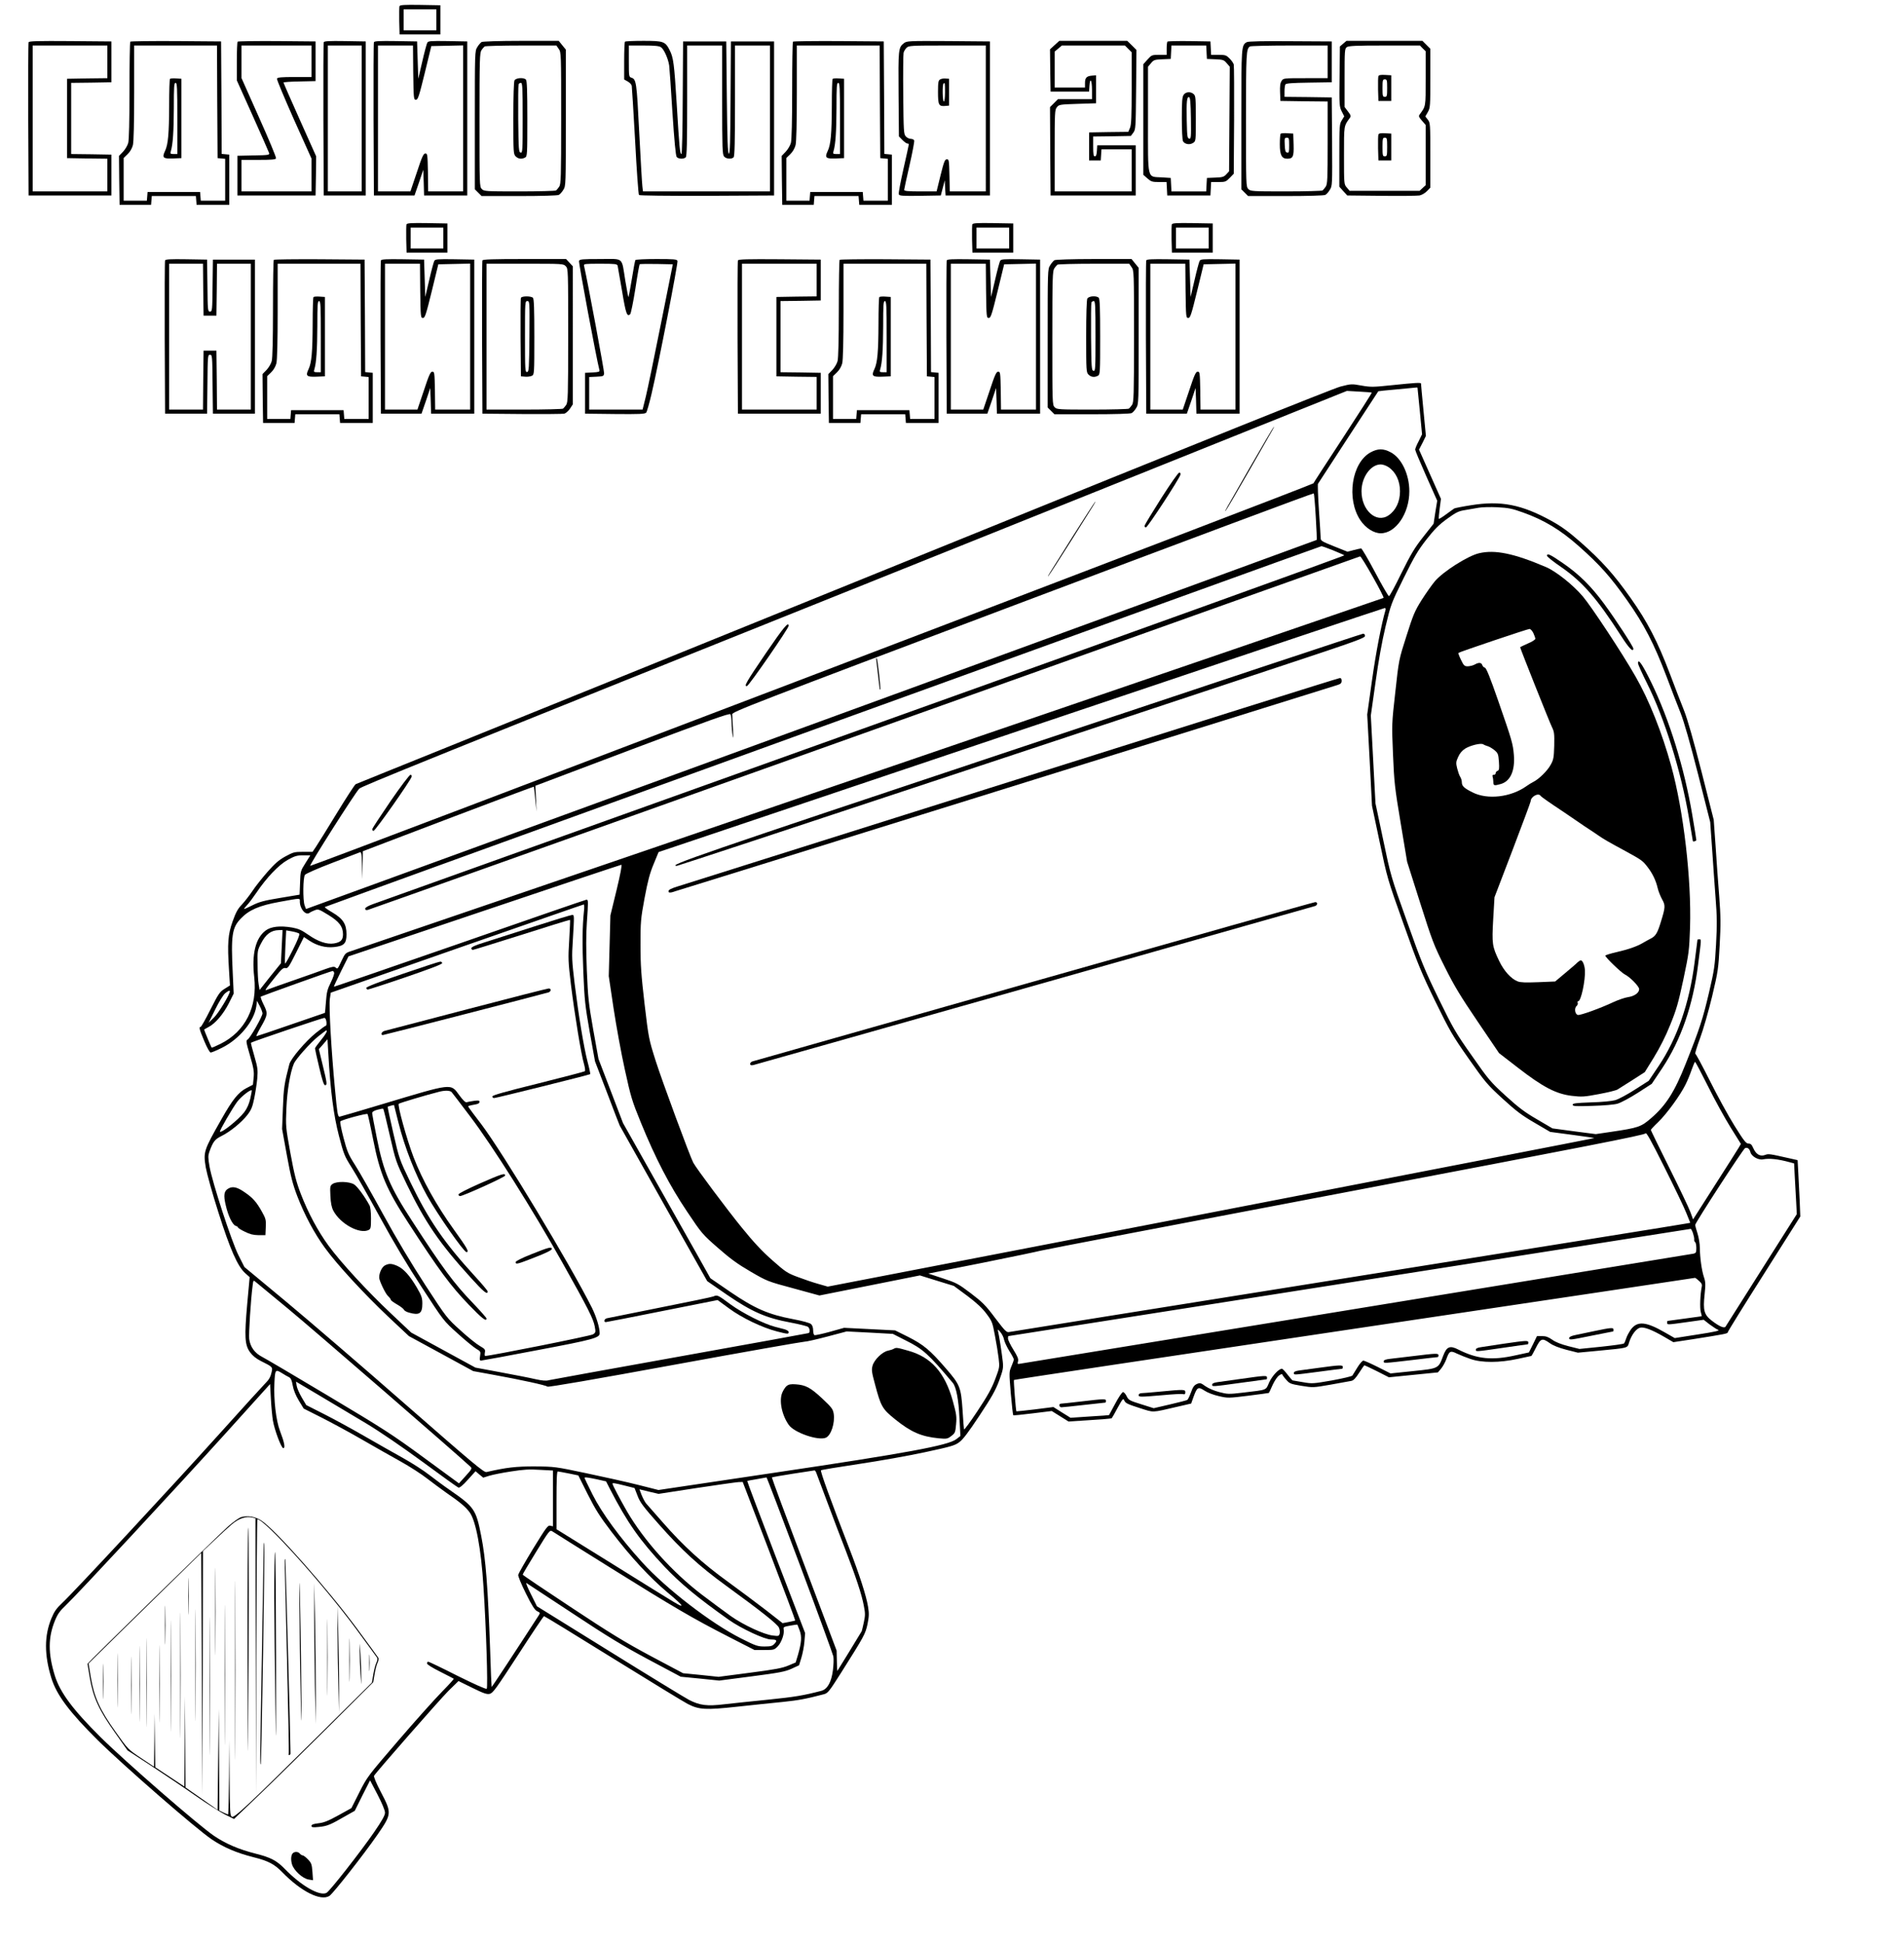 <svg xmlns="http://www.w3.org/2000/svg" version="1.0" width="2176" height="2221.333" viewBox="0 0 1632 1666"><path d="M342.4 5.3c-.2.7-.3 6.5-.2 12.8l.3 11.4h35v-25l-17.3-.3c-13.6-.2-17.4 0-17.8 1.1zM374 17v9h-28V8h28v9zM24.5 36.2c-.3.7-.4 30.5-.3 66.3l.3 65h71v-35l-17.2-.3L61 132V71l17.3-.2 17.2-.3v-35l-35.3-.3c-27.7-.2-35.4 0-35.7 1zM92 53v14l-17.2.2-17.3.3v68l17.3.3 17.2.2v28H28V39h64v14zM111.7 35.7c-.4.3-.7 19.1-.7 41.7 0 26.4-.4 42.5-1.1 45.1-.6 2.2-2.6 5.6-4.5 7.6l-3.4 3.5.2 21 .3 20.9h27l.3-3.8.3-3.7h37.8l.3 3.7.3 3.8h28v-43l-3.2-.3-3.3-.3-.2-48.2-.3-48.2-38.6-.3c-21.2-.1-38.8.1-39.2.5zm74.5 51.5l.3 48.3 3.3.3 3.2.3V172h-20.9l-.3-3.8-.3-3.7h-45l-.3 3.7-.3 3.8H106v-36.6l3.4-3.3c2.1-2 3.8-5 4.5-7.7.7-2.7 1.1-18.8 1.1-44.8V39h71l.2 48.2z"/><path d="M145.7 67.6c-.4.4-.7 10.7-.7 22.8-.1 24.3-.9 33.4-3.5 38.9-2.8 5.9-1.7 6.8 6.7 6.5l7.3-.3v-68l-4.5-.3c-2.5-.2-4.9 0-5.3.4zm6.3 33.9V132h-3.1c-2.8 0-3.1-.3-2.5-2.3 1.8-5.8 2.5-17 2.6-37 0-18.6.2-21.7 1.5-21.7s1.5 4.1 1.5 30.5zM203.7 35.7c-.4.3-.7 8-.7 16.9v16.3l13.6 30.3c7.5 16.7 13.8 31.1 14.1 32 .5 1.6-.8 1.8-13.3 2l-13.9.3v34h67l.3-16.7.2-16.8-14-31.3c-7.7-17.2-14-31.6-14-32 0-.3 6.2-.8 13.8-.9l13.7-.3v-34l-33.1-.3c-18.2-.1-33.3.1-33.7.5zM267 52.5V66h-14.5c-11.3 0-14.7.3-15.1 1.4-.3.7 6.3 16.4 14.5 34.9l15.1 33.6V164h-60v-27h14.5c11.3 0 14.7-.3 15.1-1.3.3-.8-6.3-16.6-14.6-35.1l-15-33.7V39h60v13.5zM277.5 36.2c-.3.7-.4 30.5-.3 66.3l.3 65h36v-132l-17.8-.3c-13.6-.2-17.9 0-18.2 1zm32.5 65.3V164h-29V39h29v62.5zM320.5 36.2c-.3.7-.4 30.5-.3 66.3l.3 65h34.8l3.8-11 3.7-11 .4 11 .3 11h37v-132l-16.7-.3c-15.1-.2-16.8-.1-17.6 1.5-.5 1-2.5 8.3-4.3 16.3l-3.4 14.5-.5-16-.5-16-18.3-.3c-14-.2-18.4 0-18.7 1zm33.7 26c.3 22.5.4 23.3 2.3 23.3 1.7 0 2.6-2.6 7.6-23l5.6-23 13.6-.3 13.7-.3V164h-30l-.2-16.3c-.3-15.2-.4-16.2-2.2-16.2-1.6 0-2.9 2.8-7.3 16.2l-5.5 16.3H324V39h30l.2 23.2zM412.8 36c-.9.6-2.6 2.5-3.7 4.4-2.1 3.3-2.1 4.3-2.1 62.5v59.3l2.9 2.9 2.9 2.9H445c19.2 0 32.9-.4 34-1 1-.5 2.8-2.5 3.9-4.4 2.1-3.3 2.1-4.2 2.1-61.7V42.5l-3.1-3.8-3-3.7h-32.2c-19.1 0-32.9.5-33.9 1zm66.1 5.9c2.1 2.9 2.1 3.9 2.1 59.3 0 51.3-.2 56.6-1.7 58.8-.9 1.4-2.2 2.8-2.7 3.2-.6.4-14.7.8-31.3.8-29 0-30.4-.1-32.3-2-2-2-2-3.3-2-59.3 0-52.1.2-57.5 1.7-59.7.9-1.4 2.2-2.8 2.7-3.2.6-.4 14.7-.8 31.3-.8h30.2l2 2.9z"/><path d="M441 68.9c-.6 1.2-1 13.4-1 32.5 0 29.3.1 30.7 2 32.6 2.2 2.2 5.1 2.6 8.1 1 1.8-1 1.9-2.5 1.9-33.3 0-23.8-.3-32.6-1.2-33.5-2-2-8.6-1.5-9.8.7zm7 32.2c0 28.1-.1 30-1.7 29.7-1.7-.3-1.8-2.6-2.1-28.8-.1-15.7 0-29 .3-29.7.2-.7 1.1-1.3 2-1.3 1.3 0 1.5 3.7 1.5 30.1zM535.7 35.7c-.4.3-.7 7.8-.7 16.5v15.9l3 1.7c1.7.9 3.3 2.6 3.5 3.7.2 1.1 1.5 22.4 2.9 47.3 1.3 25 2.8 45.8 3.3 46.3s23.9.8 58.4.7l57.4-.3v-132h-37l-.3 48.3c-.2 38-.5 48.3-1.5 47.9-.9-.3-1.3-11.4-1.7-48.3l-.5-47.9h-37l-.3 48.2c-.1 28.5-.6 48.3-1.1 48.3-1.3 0-1.8-5.3-4.1-43.5-2.1-34.1-2.8-39.2-6-45.5-3.8-7.5-5.3-8-22.5-8-8.3 0-15.5.3-15.8.7zm30.9 4.8c2.6 1.8 6.2 10 7 15.7.3 2.4 1.6 20.6 2.8 40.6 1.6 24.1 2.8 36.7 3.6 37.7 1.5 1.8 6.1 2 7.8.3.9-.9 1.2-13 1.2-48.5V39h30v46.7c0 42 .2 46.8 1.7 48.5 1.8 2 6.3 2.4 8.1.6.9-.9 1.2-13 1.2-48.5V39h30v125H551.1l-.5-4.3c-.3-2.3-1.5-23.1-2.7-46.2-2.2-43.8-2.5-45.6-6.9-47-1.9-.6-2-1.5-2-14.1V39h12.8c9.6 0 13.3.4 14.8 1.5zM679.7 35.7c-.4.3-.7 19.1-.7 41.7 0 26.4-.4 42.5-1.1 45.1-.6 2.2-2.6 5.6-4.5 7.6l-3.4 3.5.2 21 .3 20.9h27l.3-3.8.3-3.7h37.8l.3 3.7.3 3.8h28v-43l-3.2-.3-3.3-.3-.2-48.2-.3-48.2-38.6-.3c-21.2-.1-38.8.1-39.2.5zm74.5 51.5l.3 48.3 3.3.3 3.2.3V172h-20.9l-.3-3.8-.3-3.7h-45l-.3 3.7-.3 3.8H674v-36.6l3.4-3.3c2.1-2 3.8-5 4.5-7.7.7-2.7 1.1-18.8 1.1-44.8V39h71l.2 48.2z"/><path d="M713.7 67.6c-.4.4-.7 10.7-.7 22.8-.1 24.3-.9 33.4-3.5 38.9-2.8 5.9-1.7 6.8 6.7 6.5l7.3-.3v-68l-4.5-.3c-2.5-.2-4.9 0-5.3.4zm6.3 33.9V132h-3.1c-2.8 0-3.1-.3-2.5-2.3 1.8-5.8 2.5-17 2.6-37 0-18.6.2-21.7 1.5-21.7s1.5 4.1 1.5 30.5zM774.8 37c-4.8 3.7-4.9 5.2-4.6 43.8l.3 36.1 2.9 3c1.7 1.7 3.6 3.1 4.3 3.1.7 0 1.3.3 1.3.7 0 .5-2.1 9.9-4.6 21-2.5 11.2-4.4 20.9-4 21.8.5 1.3 3 1.5 18.3 1.3l17.7-.3 1.7-6.5 1.7-6.5.3 6.5.4 6.5h38v-132l-35.6-.3c-34.2-.2-35.7-.1-38.1 1.8zm70.2 64.5V164h-30.9l-.3-13.8c-.3-12.8-.4-13.7-2.2-13.7-1.7 0-2.5 2-5.4 13.7l-3.4 13.8h-13.9c-10.5 0-13.9-.3-13.9-1.3 0-.6 2.1-10.1 4.6-21.1 2.5-10.9 4.3-20.5 4-21.2-.3-.8-1.6-1.4-2.9-1.4-1.3 0-3.2-.9-4.3-2.1-1.8-2-1.9-4.3-2.2-35.7-.2-18.5 0-34.7.3-36 .3-1.2 1.4-3.1 2.5-4.2 1.9-1.9 3.5-2 35-2h33v62.5z"/><path d="M805.8 68.1c-1.5.8-1.8 2.5-1.8 10.8 0 11.1.7 12.4 6.2 11.9l3.3-.3v-23l-3-.2c-1.6-.2-3.8.2-4.7.8zM810 79c0 4.7-.4 8-1 8-1.1 0-1.4-14.2-.3-15.3 1.2-1.3 1.3-.7 1.3 7.3zM904 38.6l-4 3.7.2 18.1.3 18.1h33l.3-4.8c.5-7.8 2.2-5.3 2.2 3.3v8h-29.2l-3.4 3.4-3.4 3.4.2 37.9.3 37.8h73v-43h-33l-.3 4.7c-.2 3.4-.7 4.8-1.8 4.8s-1.4-1.8-1.4-8.5V117l16.1-.2 16.2-.3 2.1-2.8c2-2.7 2.1-4.1 2.4-36.9l.3-34-3.9-3.9-4-3.9H908l-4 3.6zm63.1 3.3l2.9 2.9v30.7c0 24.3-.3 31.3-1.4 34l-1.5 3.5-16.8.2-16.8.3v24h10l.3-4.8.3-4.7H970v36h-66v-34.9c0-32.8.1-35 1.9-37.2 1.8-2.3 2.6-2.4 17.8-2.9l15.8-.5v-24l-3.4.3c-4.7.4-6.1 1.8-6.1 6.3V75h-26V44.2l3.1-2.6 3.1-2.6h54l2.9 2.9zM1000.7 35.6c-.4.4-.7 3.1-.7 6.1V47h-6.4c-6.2 0-6.5.1-10 4l-3.6 4v94.8l3.5 3.1c3.2 2.8 4.2 3.1 10 3.1h6.4l.3 5.7.3 5.8h37l.3-5.8.3-5.7h6.3c5.8 0 6.4-.2 9.7-3.6l3.4-3.5.3-45.7c.1-25.1 0-46.7-.3-47.9-.3-1.2-1.9-3.5-3.6-5.2-2.8-2.8-3.6-3.1-9.4-3.1h-6.4l-.3-5.8-.3-5.7-18.1-.3c-9.9-.1-18.3.1-18.7.4zm33.5 9.1l.3 5.8 7.2.3c6.6.3 7.4.5 9.8 3.4l2.6 3-.3 44.8-.3 44.8-2.4 2.6c-2 2.2-3.4 2.6-9.5 2.8l-7.1.3-.3 5.7-.3 5.8h-29.8l-.3-5.8-.3-5.7-7.6-.5c-12.9-.8-11.9 3.5-11.9-49.6V57.2l2.6-3.1c2.3-2.8 3.1-3 9.7-3.3l7.2-.3.3-5.8.3-5.7h29.8l.3 5.7z"/><path d="M1014.6 81.2c-1.3 1.8-1.6 5.6-1.6 20.1 0 9.8.4 18.7 1 19.7 1.4 2.6 5.7 3.4 8.6 1.5 2.4-1.5 2.4-1.6 2.4-20.9 0-17.4-.2-19.5-1.8-20.9-2.6-2.4-6.8-2.1-8.6.5zm6.2 20.2c.2 16.5.1 17.7-1.5 17.4-1.6-.3-1.8-1.9-2.1-15.8-.3-16.4.1-20.4 2.1-19.7.9.3 1.3 5.3 1.5 18.1zM1068.7 36.1c-4.7 2.7-4.7 3-4.7 66.4v59.7l2.9 2.9 2.9 2.9h32.2c19.2 0 32.9-.4 34-1 1-.5 2.8-2.5 3.9-4.4 2.1-3.3 2.1-4.3 1.9-41.2l-.3-37.9-20.2-.3-20.3-.2v-4.8c0-2.6.4-5.3.8-5.9.6-.9 6.2-1.3 20.2-1.5l19.5-.3v-35l-35.5-.2c-22.9-.2-36.1.1-37.3.8zM1138 53v14h-19c-18.9 0-19 0-20.5 2.4-1.2 1.8-1.5 4.4-1.3 9.7l.3 7.4 20.3.3 20.2.2v35.3c0 31.5-.2 35.5-1.7 37.7-.9 1.4-2.2 2.8-2.7 3.2-.6.4-14.7.8-31.3.8-29 0-30.4-.1-32.3-2-2-2-2-3.3-2-59.6 0-57.5.2-60.5 3.4-62.6.6-.4 15.8-.8 33.9-.8h32.7v14z"/><path d="M1097.7 114.6c-.4.4-.7 4.5-.7 9.1 0 9.1 1.6 12.3 6.3 12.3 5 0 5.8-1.7 5.5-12l-.3-9.5-5-.3c-2.8-.2-5.4 0-5.8.4zm7.3 10c0 5.7-.2 6.5-1.7 6.2-1.5-.3-1.9-1.6-2.1-6.6-.3-5.7-.1-6.2 1.8-6.2 1.8 0 2 .6 2 6.6zM1151.3 37.4l-2.8 2.4-.3 25.7c-.3 24.5-.2 25.8 1.8 29.9l2.2 4.3-2.1 3.4c-2 3.2-2.1 4.8-2.1 30.2V160l3.4 3.8 3.4 3.7 29.4.3c16.1.2 30.7 0 32.5-.3 1.8-.3 4.6-1.9 6.3-3.6l3-3.1v-27.7c0-26.9-.1-27.9-2.1-30.5l-2.2-2.8 2.2-3.8c2-3.6 2.1-5.1 2.1-29V41.8l-3.4-3.4-3.4-3.4h-65.1l-2.8 2.4zm68.2 4.1l2.5 2.4v23.3c0 24.9.2 23.5-5.2 31-1 1.3-.6 2.2 2 5.2l3.2 3.7v51.6l-2.6 2.4-2.6 2.4h-60l-2.4-2.8c-2.4-2.8-2.4-2.8-2.4-27.5 0-26.4-.2-24.9 5.1-32.3 1-1.3.7-2.3-1.7-5.4l-2.9-3.8v-25c0-23.5.1-24.9 1.9-26.3 1.6-1.1 7.7-1.4 32.3-1.4h30.4l2.4 2.5z"/><path d="M1181.5 65.3c-.3.7-.4 5.8-.3 11.3l.3 9.9h11v-22l-5.3-.3c-3.7-.2-5.4.1-5.7 1.1zm7.5 10.2c0 6.8-.2 7.5-2 7.5s-2-.7-2-7.5.2-7.5 2-7.5 2 .7 2 7.5zM1181.5 115.3c-.3.7-.4 6-.3 11.8l.3 10.4h11v-23l-5.3-.3c-3.7-.2-5.4.1-5.7 1.1zm7.5 10.7c0 7.3-.2 8-2 8s-2-.7-2-8 .2-8 2-8 2 .7 2 8zM348.4 192.3c-.2.7-.3 6.5-.2 12.8l.3 11.4h35v-25l-17.3-.3c-13.6-.2-17.4 0-17.8 1.1zM380 204v9h-28v-18h28v9zM833.4 192.3c-.2.7-.3 6.5-.2 12.8l.3 11.4h35v-25l-17.3-.3c-13.6-.2-17.4 0-17.8 1.1zM865 204v9h-28v-18h28v9zM1004.4 192.3c-.2.7-.3 6.5-.2 12.8l.3 11.4h35v-25l-17.3-.3c-13.6-.2-17.4 0-17.8 1.1zM1036 204v9h-28v-18h28v9zM141.5 223.2c-.3.7-.4 30.5-.3 66.3l.3 65h36l.3-25.3c.2-24.3.3-25.2 2.2-25.2 1.9 0 2 .9 2.2 25.2l.3 25.3h36v-132h-36l-.3 22.2c-.2 21.4-.3 22.3-2.2 22.3-1.9 0-2-.9-2.2-22.3l-.3-22.2-17.8-.3c-13.6-.2-17.9 0-18.2 1zm32.7 25l.3 22.3h11l.3-22.3.2-22.2h29v125h-29l-.2-25.3-.3-25.2h-11l-.3 25.2-.2 25.3h-29V226h29l.2 22.2zM234.7 222.7c-.4.3-.7 19.1-.7 41.7 0 26.4-.4 42.5-1.1 45.1-.6 2.2-2.6 5.6-4.5 7.6l-3.4 3.5.2 21 .3 20.9h27l.3-3.8.3-3.7h37.8l.3 3.7.3 3.8h28v-43l-3.2-.3-3.3-.3-.2-48.2-.3-48.2-38.6-.3c-21.2-.1-38.8.1-39.2.5zm74.5 51.5l.3 48.3 3.3.3 3.2.3V359h-20.9l-.3-3.8-.3-3.7h-45l-.3 3.7-.3 3.8H229v-36.6l3.4-3.3c2.1-2 3.8-5 4.5-7.7.7-2.7 1.1-18.8 1.1-44.8V226h71l.2 48.2z"/><path d="M268.7 254.6c-.4.4-.7 10.7-.7 22.8-.1 24.3-.9 33.4-3.5 38.9-2.8 5.9-1.7 6.8 6.7 6.5l7.3-.3v-68l-4.5-.3c-2.5-.2-4.9 0-5.3.4zm6.3 33.9V319h-3.1c-2.8 0-3.1-.3-2.5-2.3 1.8-5.8 2.5-17 2.6-37 0-18.6.2-21.7 1.5-21.7s1.5 4.1 1.5 30.5zM326.5 223.2c-.3.7-.4 30.5-.3 66.3l.3 65h34.8l3.8-11 3.7-11 .4 11 .3 11h37v-132l-16.7-.3c-15.1-.2-16.8-.1-17.6 1.5-.5 1-2.5 8.3-4.3 16.3l-3.4 14.5-.5-16-.5-16-18.3-.3c-14-.2-18.4 0-18.7 1zm33.7 26c.3 22.5.4 23.3 2.3 23.3 1.7 0 2.6-2.6 7.6-23l5.6-23 13.6-.3 13.7-.3V351h-30l-.2-16.3c-.3-15.2-.4-16.2-2.2-16.2-1.6 0-2.9 2.8-7.3 16.2l-5.5 16.3H330V226h30l.2 23.2zM413.5 223.2c-.3.7-.4 30.5-.3 66.3l.3 65 34 .3c18.7.1 35 0 36.2-.3 1.2-.3 3.4-2.2 4.8-4.2l2.5-3.8V228.2l-2.9-3.1-2.9-3.1h-35.6c-27.6 0-35.8.3-36.1 1.2zm71.5 5c2 2.1 2 3.2 2 59.3 0 52-.2 57.3-1.7 59.5-.9 1.4-2.2 2.8-2.7 3.2-.6.4-15.6.8-33.3.8H417V226h33c32.6 0 32.9 0 35 2.2z"/><path d="M446.5 255.3c-.3.6-.4 16.1-.3 34.2l.3 33 3.7.3c2 .2 4.6-.2 5.8-.8 1.9-1 2-1.9 2-33.3 0-23.8-.3-32.6-1.2-33.5-1.6-1.6-9.7-1.6-10.3.1zm7.3 32.9c-.3 27.9-.4 30.3-2 30.6-1.7.3-1.8-1.6-1.8-30.2 0-30 0-30.6 2-30.6s2 .5 1.8 30.2zM496.3 223.6c-.5 1.3 15 84.2 17.5 93.6.3 1.4-.5 1.7-5.9 2l-6.4.3v35l25.6.3c20.9.2 25.8 0 26.8-1.2.6-.7 2.7-8 4.6-16.2 6-25.4 22.8-112.1 22.2-113.8-.6-1.4-2.9-1.6-18.1-1.6-9.6 0-17.7.4-18 .9-.3.5-1.7 7.7-3 16.1-1.4 8.4-2.7 15.4-2.9 15.6-.2.2-1.4-6-2.7-13.9-3.4-21-.8-18.7-21.5-18.7-15.4 0-17.6.2-18.2 1.6zm33.1 4.1c.2 1 1.9 10.7 3.8 21.7 3.2 19.5 4.3 22.5 7 19.8.6-.6 2.6-10.4 4.4-21.7 1.7-11.4 3.4-20.8 3.7-21.1.2-.2 6.7-.3 14.4-.2l14 .3-10.2 51c-5.6 28-11.4 56.1-12.9 62.2l-2.8 11.3H505v-27.9l6.3-.3c5.9-.3 6.2-.4 6.5-2.9.2-1.9-13.6-76.1-17.2-92.2-.4-1.6.8-1.7 13.9-1.7 12.8 0 14.4.2 14.9 1.7zM632.5 223.2c-.3.7-.4 30.5-.3 66.3l.3 65h71v-35l-17.2-.3-17.3-.2v-61l17.3-.2 17.2-.3v-35l-35.3-.3c-27.7-.2-35.4 0-35.7 1zM700 240v14l-17.2.2-17.3.3v68l17.3.3 17.2.2v28h-64V226h64v14zM719.7 222.7c-.4.3-.7 19.1-.7 41.7 0 26.4-.4 42.5-1.1 45.1-.6 2.2-2.6 5.6-4.5 7.6l-3.4 3.5.2 21 .3 20.9h27l.3-3.8.3-3.7h37.8l.3 3.7.3 3.8h28v-43l-3.2-.3-3.3-.3-.2-48.2-.3-48.2-38.6-.3c-21.2-.1-38.8.1-39.2.5zm74.5 51.5l.3 48.3 3.3.3 3.2.3V359h-20.9l-.3-3.8-.3-3.7h-45l-.3 3.7-.3 3.8H714v-36.6l3.4-3.3c2.1-2 3.8-5 4.5-7.7.7-2.7 1.1-18.8 1.1-44.8V226h71l.2 48.2z"/><path d="M753.7 254.6c-.4.4-.7 10.7-.7 22.8-.1 24.3-.9 33.4-3.5 38.9-2.8 5.9-1.7 6.8 6.7 6.5l7.3-.3v-68l-4.5-.3c-2.5-.2-4.9 0-5.3.4zm6.3 33.9V319h-3.1c-2.8 0-3.1-.3-2.5-2.3 1.8-5.8 2.5-17 2.6-37 0-18.6.2-21.7 1.5-21.7s1.5 4.1 1.5 30.5zM811.5 223.2c-.3.7-.4 30.5-.3 66.3l.3 65h34.8l3.8-11 3.7-11 .4 11 .3 11h37v-132l-16.7-.3c-15.1-.2-16.8-.1-17.6 1.5-.5 1-2.5 8.3-4.3 16.3l-3.4 14.5-.5-16-.5-16-18.3-.3c-14-.2-18.4 0-18.7 1zm33.7 26c.3 22.5.4 23.3 2.3 23.3 1.7 0 2.6-2.6 7.6-23l5.6-23 13.6-.3 13.7-.3V351h-30l-.2-16.3c-.3-15.2-.4-16.2-2.2-16.2-1.6 0-2.9 2.8-7.3 16.2l-5.5 16.3H815V226h30l.2 23.2zM903.8 223c-.9.6-2.6 2.5-3.7 4.4-2.1 3.3-2.1 4.3-2.1 62.5v59.3l2.9 2.9 2.9 2.9H936c19.2 0 32.9-.4 34-1 1-.5 2.8-2.5 3.9-4.4 2.1-3.3 2.1-4.2 2.1-61.7v-58.4l-3.1-3.8-3-3.7h-32.2c-19.1 0-32.9.5-33.9 1zm66.1 5.9c2.1 2.9 2.1 3.9 2.1 59.3 0 51.3-.2 56.6-1.7 58.8-.9 1.4-2.2 2.8-2.7 3.2-.6.4-14.7.8-31.3.8-29 0-30.4-.1-32.3-2-2-2-2-3.3-2-59.3 0-52.1.2-57.5 1.7-59.7.9-1.4 2.2-2.8 2.7-3.2.6-.4 14.7-.8 31.3-.8h30.2l2 2.9z"/><path d="M932 255.9c-.6 1.2-1 13.4-1 32.5 0 29.3.1 30.7 2 32.6 2.2 2.2 5.1 2.6 8.1 1 1.8-1 1.9-2.5 1.9-33.3 0-23.8-.3-32.6-1.2-33.5-2-2-8.6-1.5-9.8.7zm7 32.2c0 28.1-.1 30-1.7 29.7-1.7-.3-1.8-2.6-2.1-28.8-.1-15.7 0-29 .3-29.7.2-.7 1.1-1.3 2-1.3 1.3 0 1.5 3.7 1.5 30.1zM982.5 223.2c-.3.7-.4 30.5-.3 66.3l.3 65h34.8l3.8-11 3.7-11 .4 11 .3 11h37v-132l-16.7-.3c-15.1-.2-16.8-.1-17.6 1.5-.5 1-2.5 8.3-4.3 16.3l-3.4 14.5-.5-16-.5-16-18.3-.3c-14-.2-18.4 0-18.7 1zm33.7 26c.3 22.5.4 23.3 2.3 23.3 1.7 0 2.6-2.6 7.6-23l5.6-23 13.6-.3 13.7-.3V351h-30l-.2-16.3c-.3-15.2-.4-16.2-2.2-16.2-1.6 0-2.9 2.8-7.3 16.2l-5.5 16.3H986V226h30l.2 23.2zM1193 330.1c-16.1 1.7-18.2 1.7-26.1.3-8.3-1.5-8.7-1.5-18 .9-6.1 1.6-126.7 50-340.9 137C625.7 542.2 438.3 618.2 391.5 637c-46.7 18.8-85.7 34.6-86.6 35-.9.5-8.2 11.8-16.4 25.2-8.2 13.4-16.1 26.2-17.7 28.5l-2.9 4.3h-8.1c-7.5 0-8.5.3-15.3 4-5.6 3.1-8.9 6-15.5 13.5-4.6 5.3-10.4 12.6-12.8 16.3-2.5 3.7-6.4 8.7-8.8 11.3-3.5 3.6-5.2 6.6-8 14.5-4 11.2-4.6 18.4-3.1 41.9l.8 13-4.6 2.9c-4.2 2.6-5.2 4.1-12.1 17.7-4.1 8.2-7.9 14.9-8.4 14.9-1.7 0-1.1 2.2 3.1 12.2 2.4 5.8 4.7 9.8 5.5 9.8.8 0 5.1-1.8 9.7-4.1 14.9-7.4 27.6-22.8 29.4-35.6l.6-4.6 2.3 4.4c1.3 2.4 2.3 5.3 2.4 6.3 0 2.6-10.6 21.3-12.8 22.5-1.5.8-1.3 2.1 2.1 13.8 3.2 11 3.6 13.7 3.1 18.9l-.6 6-5.6 2.9c-6.9 3.6-11.9 9.8-21.6 27-15.1 26.6-15.4 27.7-13.2 41.1 1 5.5 5.7 22.5 10.8 38.4 10.1 31.9 16.5 46.2 22.9 52l3.9 3.5-2.1 23c-2.5 28.2-2.1 35 2.4 41.3 2.2 3 5.1 5.4 9.2 7.5 10.6 5.3 10.4 5.1 9.1 10.4-.6 3-2.2 5.8-4.2 7.7-1.7 1.7-19.8 21.5-40.1 44.1-41.1 45.6-124.8 135.7-134.8 145-5.2 4.9-7 7.5-9.4 13.3-6.2 14.9-6.2 31.4-.1 51.2 4.5 14.5 15.4 29.1 39.7 53.2 21.6 21.4 84.4 76.1 97.8 85.1 10.1 6.8 21.2 11.6 35.9 15.3 12.7 3.2 17.8 5.9 24.6 12.9 16.1 16.5 33 25 40.4 20.2 3.3-2.2 29.2-35.2 41-52.2 12.5-18.1 12.5-18.7 3-36.9-4-7.6-6.2-13.1-5.8-13.8 2.3-3.7 56.5-65.5 63.8-72.8l8.6-8.4 11.8 5.8c9.7 4.8 12.4 5.7 14.9 5.2 2.8-.6 5.4-4.3 24.5-33.6 11.7-18.1 21.7-33 22.1-33 .5 0 27.3 16.4 59.5 36.4 32.3 20 61 37.5 63.8 38.9 9.6 4.9 15.4 5.2 42.1 2.3 13.1-1.4 30.8-3.3 39.3-4.1 13.6-1.4 19.9-2.6 35.2-6.6 3.4-.9 4.5-2.3 14.6-18.2 20.1-31.8 21-33.5 22.8-42 1.3-6.5 1.4-9 .4-15-1.5-9.2-7.4-27.5-16.2-50.2-15.5-40-24.9-65.8-24.1-66.5.4-.4 15-2.8 32.4-5.4 17.4-2.6 42.9-7.1 56.7-10.1 21.9-4.7 25.6-5.7 29.3-8.5 3.2-2.2 7.9-8.5 17.4-22.8 10.6-16 13.8-21.7 16.9-30 3.4-9.3 3.7-11 3.1-16.5-.7-6.6-3.2-22.9-4.1-26.2-.4-1.5.1-1.3 2 1 1.4 1.6 2.9 4.6 3.2 6.5.4 1.9 2.4 6.3 4.5 9.7 2.2 3.4 3.9 6.7 3.9 7.3 0 .6-.9 3.3-2.1 6-2 4.8-2 5-.5 23.1.9 10 1.8 18.5 2.1 18.7.2.3 7.8-.5 16.7-1.6l16.3-2 7.2 4.5 7.2 4.5 18.3-1.2c10-.6 18.4-1.3 18.7-1.6.3-.3 2.6-4.3 5.1-9 4.5-8.1 4.7-8.4 5.8-6 .9 2.1 3.2 3.1 12.9 6.2 13.1 4.1 9.5 4.2 33-1.2l11.3-2.6 2.1-5.9c3-8.2 3.9-8.7 9.3-5.2 2.5 1.7 7.7 3.7 12.2 4.7 7.7 1.8 8.3 1.8 25.3-.3 9.6-1.2 17.6-2.3 17.7-2.4.2-.1 1.6-3.2 3.2-6.8 1.7-3.7 4.1-7.2 5.6-8.2 1.4-1 2.6-1.4 2.6-1 .1.5 1.5 2.5 3.3 4.5 3 3.5 3.7 3.8 13.2 5.4 9.9 1.6 10.1 1.6 25-1 8.3-1.5 16.2-2.9 17.7-3.2 2-.4 3.8-2.3 6.8-7 2.2-3.5 4.3-6.4 4.5-6.4.3 0 5.1 2.3 10.8 5.1l10.2 5.2 21-2.1 21-2.1 2.7-3.2c1.5-1.8 3.5-5.4 4.5-8.1 2.5-7.1 3.5-7.6 9.1-4.8 2.6 1.2 7.8 3.3 11.6 4.6 9.8 3.4 25 3.3 40.6-.1 6.2-1.4 11.5-2.5 11.6-2.5.2 0 2-3.2 3.9-7 4.1-8.2 5.4-8.6 12-3.9 2.8 2 7.6 3.9 14.1 5.6l9.9 2.5 17-1.6c27.3-2.7 25.2-2 27-7.6 2-6.1 5.9-11.3 9.2-12.2 3.3-.9 10.2 1.7 20.7 7.8l7.9 4.6 17.1-2.6c27.6-4.4 29.6-4.7 29.6-6 0-.6 14-23.2 31.1-50.1l31-49-.5-13c-.4-7.2-.9-18-1.2-24.2l-.6-11.1-6.7-1.5c-17.8-4-18.2-4.1-21.3-2.9-4.1 1.5-7.7-.6-10-5.9-1.3-3-2.2-3.9-4.1-3.9-2.1 0-3.9-2.3-12-15.3-5.2-8.3-14.7-25.7-21.1-38.5-6.4-12.7-12-23.2-12.5-23.2-.4 0 1.4-6 4.1-13.3 2.7-7.2 7.3-23.3 10.3-35.7 5.1-21.6 5.4-23.4 6.5-44 1-18 .9-24.8-.4-42-.9-11.3-2.3-30.6-3.1-43l-1.6-22.5-10.4-41c-6.9-27-12-44.9-15-52.5-2.5-6.3-8-20.4-12.1-31.4-10.6-27.9-19.2-44.6-33.7-65.1-14.3-20.2-24.5-31.6-42.7-47.7-10.4-9.1-16.2-13.4-25-18.3-25.7-14.2-43.6-17.7-69.4-13.5-7.1 1.1-13.4 2.4-14 2.7-.6.4-3.8 2.6-7 5s-6.1 4.2-6.3 3.9c-.2-.2.1-4.1.7-8.7l1.1-8.4-9.4-21.1-9.4-21.1 3-5.8 2.9-5.9-2.1-22c-1.2-12.2-2.1-22.4-2.1-22.9 0-1-4.7-.7-25 1.4zm22 2.1c0 .2.9 9.2 2 20.1l1.9 19.9-2.9 5.9c-1.7 3.2-3 6.4-3 7.2 0 .7 4.2 10.8 9.4 22.5l9.5 21.3-1.6 9.8-1.5 9.9-8.9 11.3c-7.5 9.5-10.6 14.8-18.7 31.1-5.3 10.9-10.1 19.8-10.7 19.7-.5 0-5.9-9.2-11.8-20.4-6-11.3-11.4-20.5-12-20.5-.7 0-3.6.7-6.4 1.4l-5.3 1.4-11.5-4.6c-10.5-4.2-11.5-4.8-11.5-7.1 0-1.4-.7-12.2-1.5-24s-1.1-21.9-.8-22.5c.7-1.2 51.4-78.9 51.7-79.3.1-.1 7.2-.9 15.7-1.6 8.5-.8 16-1.5 16.7-1.6.6 0 1.2 0 1.2.1zm-39.2 4.3c.2.2-10.9 17.6-24.7 38.7-13.8 21-25.2 38.6-25.3 39-.5 1.3-857 327.8-859.9 327.8-1.3 0 38.4-62.5 42-66.1 2.1-2.1 49-21.1 485.1-195.9l361.5-145 10.5.6c5.8.3 10.6.7 10.8.9zm-48 106.4c.7 10.7 1 19.6.8 19.8-.3.3-865.7 316.3-866.3 316.3 0 0-.6-1.4-1.2-3.1-1.6-4.7-1.4-24 .3-26.2.8-1 11.2-5.6 23.3-10.2 12-4.6 22.6-8.6 23.5-9 1.6-.6 1.8.4 2.1 11.2l.3 11.8.2-12 .2-12 33.8-12.9c63.2-24.1 112.5-42.6 112.8-42.4.1.2.7 5 1.2 10.8l1.1 10.5-.5-11.1-.5-11L542 642c67.4-25.3 83.4-31 84.1-29.9.5.8.9 4.1 1 7.4 0 3.3.4 8.2.9 11 .5 3.3.6 1.5.3-5.5-.3-5.8-.6-11.5-.7-12.8-.1-2.2 14.1-7.7 248.9-96.2 137-51.6 249.3-93.6 249.6-93.2.3.4 1.1 9.4 1.7 20.1zm177.7-3.7c17.9 6.4 31.9 14.8 47.5 28.6 18.1 16 27.4 26.4 41.7 46.7 14.5 20.5 23.1 37.2 33.7 65.1 4.1 11 9.6 25.1 12.1 31.4 3 7.6 8.1 25.5 15 52.5l10.4 41 1.6 22.5c.8 12.4 2.2 31.4 3 42.4 1.3 16.3 1.3 23.4.4 40-1 18.5-1.5 21.8-6 41.1-5.4 23-8 31-20 61.1-9.5 24-16.8 35.5-29.6 46.6-8.7 7.5-10.8 8.3-34.6 11.8l-12.9 1.9-18.5-2.4-18.6-2.5-13.3-7.8c-10.7-6.2-15.9-10.2-26.9-20.2-12.8-11.7-14.7-13.9-28.7-34-14-19.8-16.1-23.4-28.6-49-11.9-24.4-15-31.9-27.2-66.3-13.8-38.6-13.9-39-20.4-70l-6.6-31.2-2-37.6-2-37.7 4-28.3c2.5-18.2 5.6-35.4 8.6-47.9 4.6-19.2 4.8-19.8 15.5-41.5 9.2-18.6 12.2-23.7 19.6-33.2 6.9-8.8 10.8-12.7 17.7-17.7 7.8-5.6 9.7-6.6 15.5-7.5 3.6-.6 8.9-1.5 11.6-2 2.8-.5 10-.7 16-.4 9.4.5 12.6 1.1 22 4.5zm-162.9 32.4c4.9 2 9.2 3.9 9.7 4.3.4.4-185.3 67.2-412.5 148.5-227.3 81.4-416.3 149-420.1 150.4-4.2 1.5-6.7 3-6.7 3.9 0 1.1.7 1.4 2.2 1.1 1.3-.3 192.9-68.5 425.8-151.6s424.1-151.2 424.8-151.4c1.2-.3 21 34.8 20.1 35.6-.4.4-876.2 299.9-884.7 302.6-5 1.6-5.4 1.9-8.3 8.1-3.6 7.7-3.5 7.5-5.3 6-1.2-1-2.9-.7-8.8 1.4-4 1.5-16.1 5.8-26.8 9.5s-20.8 7.3-22.3 7.9c-3.3 1.3-3.6 1.7 6.3-10.7 5.4-6.8 6.8-8 8.7-7.6 2 .5 2.9-.8 9-13l6.8-13.6 4.5 3c6.5 4.4 14.1 6.4 21.4 5.6 8.5-.9 10.6-3.1 10.6-10.9 0-8.7-2.9-13.3-12-18.7-4-2.3-6.9-4.4-6.6-4.7.6-.6 852.7-309.1 854.2-309.2.5-.1 5 1.5 10 3.5zm45 51.1c-3.5 12-8.3 36.8-11.6 60.4l-4.1 29.2 2.1 39.1 2 39.1 6.6 31.2c6.5 31 6.6 31.4 20.4 70 12.2 34.4 15.3 41.9 27.2 66.3 12.5 25.5 14.6 29.2 28.5 49 14.2 20.2 15.9 22.3 29.2 34.5 11.6 10.6 16.6 14.4 27.5 20.7l13.3 7.8 18.8 2.5c10.4 1.4 18.9 2.6 19.1 2.8.1.1-147.7 28.8-328.4 63.8l-328.7 63.5-8-2.3c-4.4-1.2-12.3-3.9-17.6-5.9-8.9-3.3-10.5-4.3-21.7-14.2-8.9-7.8-16-15.4-26.4-28.2-12.7-15.6-39.1-50.9-41.6-55.7-2.7-5-26.8-70.2-32.1-86.9-6-19-6.1-19.4-9.6-48.9-2.9-25.1-3.5-33.1-3.5-50.8 0-19.8.2-22.2 3.5-40.1 2.8-14.9 4.5-21.3 7.8-29.2l4.2-10.2L875 625.7c170.8-57.5 311.1-104.6 311.8-104.6.8-.1 1.1.6.8 1.6zm-925.8 217c-4.2 6.6-4.3 7-4.6 16.9l-.4 10.1-16.7 2.8c-13.5 2.2-17.9 3.4-23.3 6.1-3.7 1.9-7.1 3.4-7.5 3.4-.4 0 .7-1.5 2.4-3.3 1.7-1.7 5.3-6.6 8.1-10.7 8.7-12.9 19-23.7 26.8-28.1 6-3.3 7.8-3.9 13.2-3.9h6.2l-4.2 6.7zm266.7 23l-5.3 21.8-.7 26-.7 26 4.1 27.5c2.3 15.1 6.6 38.8 9.7 52.7 5.1 23.3 6.1 26.7 13.8 45.5 12.5 30.6 24.6 53.9 39.6 76.2 12.5 18.7 13.1 19.4 26.5 31.1 10.6 9.3 16.8 13.8 28 20.3 14.1 8.2 14.6 8.4 36.6 14.3l22.3 6.1 43.1-8.6 43-8.6 14.5 4.5c8 2.5 14.5 4.5 14.6 4.5 0 0 5.2 3.8 11.5 8.5 8 6 12.9 10.6 16.4 15.3 4.8 6.4 5.2 7.3 7.3 18.7 1.3 6.6 2.7 15.4 3.2 19.6.9 7.5.8 7.8-3 17.9-3 7.9-6.6 14.4-15.2 27.3-6.2 9.4-11.4 16.4-11.5 15.6-.2-.8-.7-7.9-1.2-15.9-1.4-20.3-2.1-22.2-14.5-36.5-13.5-15.6-18.9-20.1-32.3-26.9l-11.1-5.5-21.9-1.1-21.8-1.1-12.1 3.4c-6.6 1.8-12.6 3.1-13.2 2.9-.7-.2-1.2-2.1-1.2-4.1 0-2.4-.7-4.4-1.8-5.4s-7.3-2.7-15.3-4.2c-21.3-4-32.9-9.1-53.8-23.3l-17.2-11.8-11.2-20c-6.2-10.9-23.1-40.9-37.5-66.5L534 962.4l-10.5-27.5-10.5-27.4-4.5-25c-4-22.8-4.5-27.3-5.5-51-.7-17.8-.7-30.6 0-40.5 1.3-18.8 1.3-20-.3-20-.7 0-49.6 16.9-108.7 37.5-59.1 20.5-107.6 37.2-107.8 37.1-.2-.2 2.6-6.1 6.1-13.2l6.4-12.8 116.4-39.2c64-21.6 116.9-39.3 117.5-39.3.7-.1-.9 8.4-4.1 21.6zM257 772.5c0 6.4 5 12.2 8.3 9.8.7-.6 2.6-1.5 4.4-2.2 3-1.2 3.6-1 11.6 3.9 9.4 5.7 12.7 10.1 12.7 16.7 0 4.9-2 6.8-7.7 7.8-6.1 1-13.7-1.6-22-7.4-5.7-4-8.4-5.2-13.8-6.2-10.4-1.8-18.3-.9-22.9 2.6-8.6 6.5-11.9 20.2-9.7 39.8 2.9 25.7-7.7 46.7-28.8 57.2-4 2-7.5 3.5-7.7 3.3-.4-.5-6.4-14.9-6.4-15.4 0-.2 1.7-1.2 3.8-2.3 5.7-2.9 12.6-11 17.3-20.2l4.2-8.4-.8-17.5c-1.6-32.6-.6-39 6.9-46.8 7-7.4 15.8-11.2 33.1-14.3 18.8-3.4 17.5-3.4 17.5-.4zm243.6 7.7c-1.5 14.3-1.6 28.6-.6 52.8 1 24.2 1.5 28.7 5.5 51.5l4.5 25 10.4 27.1c5.7 15 10.5 27.5 10.8 28 .3.5 17.3 30.7 37.7 67.1l37.3 66.2 17.1 11.8c21.2 14.5 33.3 19.8 54.4 23.7 7.5 1.4 14.2 3.1 14.9 3.7 1.5 1.2 1.9 4.5.6 5.3-.4.2-50 9.2-110.2 20s-110.9 20-112.6 20.4c-2.2.7-5.6.4-11.5-.9-4.6-1.1-18.1-3.7-29.9-5.9l-21.5-4-27.5-15-27.5-15-17.3-16.3c-20.3-19.1-43.4-44.2-53.6-58.2-9.2-12.6-17.4-28-23.7-44.2-4-10.5-5.6-16.6-9-35.2-4-22.3-4.1-22.8-3.4-38.6.6-14.9 3.3-30.7 6.4-38 1.7-4 14.2-18 20.7-23.2 3.7-2.9 6.8-5.3 7-5.3 1.5 0-.4 3.4-4.6 8.5-2.7 3.3-5 6.4-5 7 0 .5 1.6 7.9 3.6 16.2 2.5 10.8 4 15.3 5 15.3 2 0 1.8-1.7-2-17.2l-3.3-13.7 3.7-4.2 3.7-4.3.7 11.9c1.8 32.5 4.6 53.5 9.1 70.8 4.1 15.8 4.8 17.5 10.8 27 3.6 5.6 14.5 24.8 24.3 42.7 11.6 21.3 24.1 42.2 36.2 60.6 18.3 28.1 18.3 28.2 30.2 38.9 6.6 6 13.8 11.9 16.1 13.3 3.9 2.3 4 2.5 3.4 6.3-.5 2.9-.3 3.9.7 3.9.7 0 22.6-4 48.6-9 47.7-9 53.2-10.5 53.2-14.4 0-4.9-2.9-14.3-6.6-21.8-18.9-37.6-76.5-133.1-94.8-157.3-12.9-17-11.9-15.4-10.4-15.9.7-.3 3-.7 5.1-1.1 2.4-.4 3.7-1.1 3.7-2.2 0-1.3-.8-1.4-4.7-.9-2.7.4-5.5.9-6.4 1.2-1 .3-3.1-1.8-6.2-6-7.6-10.4-5.2-10.6-65.6 7.5-20 6-36.7 10.9-37.1 10.9-1.5 0-2-3.2-3.9-23.8-3.1-32.3-5.3-71-4.4-77.1l.8-5.4 108-37.8c59.4-20.7 108.4-37.8 108.8-37.8.5-.1.6 2.3.3 5.1zm-259.1 31l-.7 14.3-9.2 11.4-9.1 11.5-.8-5c-.5-2.7-.9-10.3-.9-16.9-.2-11.6-.1-12.2 3-18.1 3.9-7.7 8.6-11.2 15.1-11.3l3.3-.1-.7 14.2zm15-11.1c.6.6-1.3 5.5-5.3 13.5-3.5 7-6.5 12.4-6.8 12.1-.3-.3-.2-6.8.2-14.4l.7-14 5.1.9c2.8.5 5.5 1.4 6.1 1.9zm29.9 33.4c.3.9-1 4.7-2.9 8.5-2.9 5.8-3.5 8.3-4.1 16.4-.4 5.3-.8 9.6-.9 9.6-.1 0-13.2 4.5-29.1 10-15.9 5.5-29.2 10-29.6 10-.4 0 1.3-3.5 3.7-7.7 6.1-10.6 6.2-11.9 2.5-19.3-1.7-3.4-2.8-6.5-2.5-6.9.6-.5 60.1-21.9 61.6-22 .4-.1 1 .6 1.3 1.4zM197 849.6c0 2.6-9.8 18.8-13.6 22.4l-4.6 4.5 5.7-11.5c3.1-6.3 6.9-12.5 8.4-13.7 2.6-2.2 4.1-2.8 4.1-1.7zm82.8 26.2c.2 1.7 0 3.2-.5 3.2-.4 0-4.2 2.7-8.3 6-8.9 7.1-21.7 22.1-23 27-4.3 16.6-4.9 20.4-5.5 37.5l-.7 18 4.1 22.6c3.4 18.6 5 24.7 9 35.2 6.3 16.2 14.5 31.6 23.7 44.2 10.3 14.2 33.4 39.2 54.1 58.8l17.8 16.7 27.6 15 27.5 15 16.5 3c24.8 4.5 46.3 9.2 47.1 10.3.4.7 41.4-6.4 109-18.8 59.5-10.9 109.7-19.7 111.3-19.7 1.7 0 10.5-2 19.6-4.4l16.6-4.4 19.8 1 19.8 1.1 11 5.6c14.9 7.4 19.4 11.5 40.4 36.4 2.9 3.5 5 14.4 5.7 30l.8 15.5-3.6 2.8c-7 5.3-42.7 11.9-154.6 28.5l-100.6 15-17.4-4.4c-9.6-2.4-29.6-6.9-44.5-10-26.5-5.6-27.3-5.7-44-5.8-16.2-.1-24.5.9-41.5 4.8-2.2.5-10.8-6.7-69-57.6-36.6-32.1-82.7-71.7-102.5-88.2l-36-29.9-5.1-10.1c-6-12-22.4-62.3-24.8-76-1.3-7.4-1.3-9.3-.2-12.5 3.2-8.9 4.7-10.8 10.5-13.7 7.3-3.6 17.2-11.6 22.2-18.1 3.3-4.3 4.3-6.8 5.8-14.1 1-4.9 2.2-12.5 2.6-17 .6-7.5.4-9.2-2.5-19.3-1.8-6.1-3.1-11.2-2.9-11.4 1.2-1 61.7-21.4 62.9-21.3.9.1 1.6 1.5 1.8 3.5zm1184.1 54.9c5.7 11.5 14.4 27.3 19.3 35.2l9 14.4-1.8 3.1c-.9 1.6-10.2 16.2-20.5 32.3l-18.7 29.3-2.3-6.3c-1.2-3.4-9.4-20.5-18.1-38-8.7-17.4-15.8-32-15.8-32.4 0-.3 2.8-3.4 6.3-6.7 7.2-6.9 19-23.1 23.4-32.1 1.7-3.3 4-9 5.3-12.8 1.3-3.7 2.6-6.7 2.9-6.7.4 0 5.3 9.3 11 20.7zM214.5 941.6c-1.1 4.6-2.7 8.3-5.2 11.6-5 6.4-19.4 18-20.8 16.6-.6-.6 10.6-19.9 14.8-25.6 3.3-4.4 11.4-10.8 12.5-9.8.1.2-.4 3.4-1.3 7.2zm172.6-5.7c.3.3 7.6 9.8 16.1 21.1 19.1 25.2 53.5 79.8 79 125.3 21.9 39 26.4 47.9 27.6 54.5.9 4.8.8 5.2-1.5 6.7-1.8 1.3-88.1 18.5-92.4 18.5-.5 0-.6-1.3-.3-2.9.5-2.6.1-3.1-4.4-5.7-2.8-1.6-10.3-7.6-16.6-13.4-11.5-10.4-11.8-10.7-29.9-38.5-11.9-18.3-24.5-39.3-36.1-60.5-9.8-17.9-20.7-37.1-24.3-42.7-5.7-8.9-6.8-11.6-9.9-23.4-1.9-7.2-3.1-13.5-2.7-13.9 1.6-1.5 22.6-7.1 23.3-6.3.4.4 2.6 10.4 4.9 22.1 5.8 29.4 11.3 42.3 30.1 71.2 26.4 40.7 36.1 53.8 51.9 70.2 11.3 11.7 15.1 14.7 15.1 11.7 0-.6-5.5-6.8-12.2-13.8-15.7-16.3-25.5-29.5-51.8-70.1-18.6-28.5-24.3-41.8-29.9-70.2-2.3-11.2-4.1-21-4.1-21.9 0-1.1 1.5-2.1 4.5-2.9 2.5-.7 4.8-1.1 5-.8.3.3 2.8 10.5 5.6 22.8 5.1 22.1 5.2 22.5 14.5 41.8 15.8 32.7 28.1 50.7 54.7 79.9 11.1 12.3 14.7 15.3 14.7 12 0-.6-5-6.6-11.1-13.2-26.2-28.6-39.6-48.1-55.3-80.7-9.3-19.3-9.4-19.7-14.5-41.8-2.8-12.3-5-22.5-4.8-22.6.1-.1 1.4-.5 2.8-.9l2.6-.6 3.8 15.1c5.3 21.2 14.6 44.8 24.6 62.8 9 16.1 31.5 48.2 33.7 48.2 2.6 0 .7-3.3-11-19.6-14.7-20.4-27-42.5-34.4-61.9-5.8-15.3-13.9-44.5-12.6-45.6.7-.7 23.8-7.6 34.2-10.2 5.1-1.4 9.7-1.3 11.1.2zm1058.4 103.8l3.3 8.2-2.7.5c-1.4.4-132.2 21.3-290.6 46.6-158.4 25.3-289.1 46.2-290.5 46.5-2.2.5-3.5-.8-12-12-8.3-11.1-10.9-13.6-21-21.3-10.7-8.1-12.3-8.9-23.9-12.7l-12.4-4.1 46.4-9.2c25.5-5.1 47.8-9.8 49.4-10.3 1.7-.6 118.9-23 260.5-49.9 207.5-39.5 257.6-49.3 258.4-50.7.7-1.3 4.2 4.9 16.4 29.3 8.5 17 17 34.6 18.7 39.1zm54.9-52.2c.9 3.5 6.9 6.9 10.9 6 5.3-1 12.4-.3 22.4 2.4l4.1 1.1.6 11.8c.4 6.4.9 16.2 1.2 21.7l.5 10-30.1 47.5c-16.6 26.1-30.5 48.1-30.9 48.8-1 1.8-5.3 0-11.7-4.9-6.8-5.2-7.8-8.9-6.3-22.7.9-8.5.8-10.7-.6-14.8-1.9-5.7-3.4-16.5-3.5-25 0-3.4-.9-9-2-12.4-1.1-3.4-2-6.7-2-7.2 0-1.9 41.2-65.3 42.8-65.9 2.1-.8 3.8.5 4.6 3.6zm-49.3 69.2c.7 2.1 1.2 4.5 1.1 5.5-.2.9.2 1.9.8 2.3.5.3 1 2.6 1 5 0 3.9-.3 4.4-2.7 4.9-1.6.3-131.3 21.5-288.3 47.1s-286.8 46.8-288.3 47.1c-2.6.5-2.7.4-2.1-2 .5-2-.4-4.2-4-10-2.5-4-4.6-8.3-4.6-9.5 0-1.1.1-2.1.3-2.1 13.8-2.2 584.4-91.8 584.9-91.9.3 0 1.2 1.6 1.9 3.6zm3.5 39.5c4.1 3.5 4.5 4.2 4 6.7-1.3 6.6-1.7 18-.8 21.4.6 2 .9 3.7.8 3.7-.1 0-6.7.9-14.6 2-7.9 1.1-14.5 2-14.7 2-.2 0-.3.7-.3 1.5 0 1.9-.2 1.9 17-.5l14.3-2 5.1 4c2.9 2.1 6.2 4.3 7.4 4.7 1.6.6-3.2 1.7-17.5 3.9l-19.8 3.1-8.4-4.8c-16.3-9.4-23.6-10-29.1-2.7-1.6 2.3-3.5 5.7-4.1 7.7-.6 2-1.5 4-1.9 4.4-.4.5-9.2 1.7-19.5 2.8l-18.7 1.9-9.6-2.4c-6.2-1.6-11-3.5-13.7-5.5-3.3-2.3-5.4-3.1-8.7-3.1h-4.4l-3.4 7-3.5 7c-.1 0-5.3 1.1-11.5 2.5-20.2 4.5-32.8 3.2-48.9-4.9-7.3-3.8-10.1-2.7-13.1 5.3-4.1 11-3.7 10.8-25.8 13.1l-19.3 2-10.9-5.5c-6-3-11.6-5.5-12.4-5.5-.8 0-3.1 2.6-5 5.7-2 3.2-3.9 6.4-4.4 7.1-.5.7-8.3 2.5-17.5 4.2-16.2 2.8-16.9 2.9-24.9 1.5-4.6-.8-8.5-1.5-8.8-1.5-.3 0-2.3-2.3-4.4-5-2.1-2.8-4.2-5-4.8-5-2.7 0-8.3 6-10.9 11.6-3.1 7.1-1.1 6.3-22.9 8.9-11.8 1.4-12.9 1.3-19.9-.5-4.3-1.1-9.2-3.2-11.8-5-4-2.9-4.7-3.1-7.3-2-2.3 1-3.5 2.5-5.1 7.1-1.2 3.3-2.7 6.3-3.2 6.6-.6.4-7.3 2.1-15 3.9l-13.8 3.2-10.8-3.4c-10-3.1-10.8-3.6-12.4-6.9-.9-1.9-2.3-3.5-3.1-3.5-.8 0-3.8 4.4-6.6 9.7-2.9 5.4-5.3 9.9-5.4 10-.1.1-7.5.7-16.6 1.2l-16.4 1.1-7.4-4.6-7.3-4.6-15.7 2c-8.6 1-15.8 1.8-16 1.7-.5-.5-2.5-26.5-2.1-26.9.2-.3 131.6-20 291.9-43.9 160.3-23.9 291.6-43.5 291.8-43.6.2-.1 1 .5 1.8 1.1zM247 1121.6c20.4 16.8 147.3 126.8 156.2 135.3 1.6 1.5 1.3 2-4.1 8l-5.7 6.3-29.9-21.9c-27.4-20.1-34.6-24.7-82-53-28.6-17.1-54.2-32.2-57-33.6-6.2-3.2-10-8.5-10.9-15.2-.5-4.3 1.3-33.6 3-46.3.5-4 .7-4.2 2.2-2.9.9.8 13.6 11.3 28.2 23.3zm.7 58.6c1.6.8 2.4 2.5 3.2 7.1.7 3.9 2.5 8.4 5.2 12.9l4.2 6.9 15.1 7.6c8.3 4.2 23.9 12.6 34.6 18.8 10.7 6.2 25.8 14.7 33.5 19 7.7 4.3 17.8 10.8 22.5 14.5 4.7 3.6 11.7 8.8 15.5 11.5 12.9 8.9 17.5 12.7 21.1 17.6 5.3 7.3 9.8 31.2 11.8 63.6 2.3 34.7 3.9 86.4 2.8 87.5-.6.6-10.4-3.8-25.1-11.1-13.2-6.7-24.5-12.1-25.1-12.1-.5 0-1 .7-1 1.5 0 .9 4.5 3.7 11.3 7.1 6.1 3.1 11.4 5.8 11.6 6 .3.3-4.3 5.3-10.1 11.2-5.8 5.9-22.6 24.6-37.3 41.7-26.2 30.5-26.8 31.2-33.5 44.5l-6.8 13.5-11.2 6.2c-8.7 4.8-12.5 6.3-17.1 6.8-4.3.5-5.9 1.1-5.9 2.2 0 1.3 1 1.5 6.6.9 6.9-.7 9.6-1.8 22.7-9.4l7.8-4.4 6.5-13.1 6.6-13 6.4 12.2c3.9 7.6 6.4 13.5 6.4 15.5 0 2.3-2.4 6.6-9.6 17.1-11.7 16.9-37.7 50.1-40.5 51.6-5.9 3.1-21.7-6-35.9-20.6-6.8-7-11.9-9.7-24.6-12.9-14.7-3.7-25.8-8.5-35.9-15.3-13.2-8.9-76.1-63.6-97.3-84.6-23.8-23.6-34.7-38.3-39.2-52.7-5.9-19.1-5.8-32.8.1-47.2 2.2-5.5 4.2-8.3 9.3-13.1 10.3-9.8 95.2-101.2 137-147.4l38.1-42.2.7 13c.4 7.1 1.2 15.3 1.7 18.2 1.4 8.2 7.2 23.7 8.9 23.7 1.9 0 1-4.8-2.8-14.7-3.4-8.8-5.5-26.8-4.8-41 .5-11.5.9-12 6.1-8.8 2.3 1.5 5.2 3.1 6.4 3.7zm66.3 39.7c12.1 7.3 30.5 19.9 48.4 33 15.9 11.7 29.6 21.6 30.5 21.9 1 .4 3.7-1.8 8.1-6.7l6.6-7.3 3.3 2.8 3.3 2.7 5.1-1.6c2.9-.9 11.3-2.6 18.7-3.7 10.9-1.7 15.7-2 24.8-1.4l11.2.6v47.8l-2.3-.5c-2.1-.6-3.4 1.3-14.7 19.6-6.8 11.2-12.5 21.2-12.8 22.4-.2 1.3 2.4 7.6 6.6 16.1 5.3 10.7 7.7 14.3 9.7 15.2 2.5 1.2 2.6 1.4 1.3 3.5-19.6 30.3-40.2 61.6-40.4 61.4-.1-.1-.8-14.6-1.3-32.2-1.9-53.4-3.7-77.2-7.6-97.1-4.5-23-5.8-24.9-27.5-39.9-4.7-3.2-12.3-8.9-17-12.5-4.7-3.7-14.8-10.2-22.5-14.5-7.7-4.3-22.8-12.8-33.5-19-10.7-6.2-26.2-14.6-34.5-18.8l-15-7.6-3.8-6.4c-2.1-3.6-4.1-8.1-4.4-10.1l-.6-3.6 20.4 12.1c11.2 6.7 29.2 17.4 39.9 23.8zm385.5 41.8c.4 1 4.6 12.4 9.5 25.3 4.8 12.9 11.9 31.6 15.8 41.5 8.9 23.1 13.9 38.1 15.6 47.5 1.3 6.5 1.3 8.4 0 14.4-.8 3.7-1.6 7.1-1.8 7.5-1 1.8-20.8 34.1-20.9 34.1-.1 0-.3-3.9-.4-8.8l-.2-8.7-27.9-74c-15.4-40.7-27.8-74.2-27.6-74.4.2-.2 8.4-1.7 18.2-3.2 9.7-1.5 18-2.7 18.3-2.8.4-.1 1 .7 1.4 1.6zm-212 1l8.2 1.7 8 16c6.6 13.1 10.3 19 20.2 32 16.7 21.9 33.3 39.8 48.4 52.4 7.1 5.8 12.4 10.8 11.8 11-1.4.5.7 1.7-57.8-34.7l-49.3-30.6v-24.8c0-17.5.3-24.7 1.1-24.7.6 0 4.8.8 9.4 1.7zm24.5 5.1l7.5 1.7 3.3 6.5c14.9 28.9 25.7 44.2 46.6 66.4 14 14.8 28.7 26.9 55.1 45.6 10.7 7.6 30.9 17 36.4 17 4.9 0 5.6.8 2.9 3.7-1.8 1.9-3.1 2.3-8.5 2.3-5.8 0-7.4-.5-20.1-6.9-25.8-13-64.1-42.5-84.7-65.2-19-20.9-34.6-42.2-42.6-58.1-3.8-7.6-6.9-14-6.9-14.3 0-.8 2.9-.4 11 1.3zm173.5 73c15.4 41 28.3 76.5 28.8 78.7.4 2.2.2 7.6-.4 12-1.3 10.1-4.7 16.1-9.9 17.5-15.4 4-22.6 5.2-45 7.5-14 1.4-31.2 3.2-38.1 4-14.9 1.8-21.1 1-30.4-3.8-3.4-1.8-34.1-20.5-68.2-41.7l-62.1-38.5-5.1-10.3c-2.9-5.7-4.6-10-3.9-9.6.7.5 18.4 12.1 39.4 25.9 30.5 20.2 43.4 28 65.5 39.8l27.4 14.6 16.5 1.6 16.5 1.7 27.7-3.6c23.8-3.1 28.6-4 34.2-6.5l6.5-3 2-6.5c1.1-3.6 2.3-9.8 2.6-13.8l.6-7.3-25-65c-13.7-35.8-24.8-65.1-24.6-65.3.1-.2 3.8-.9 8.1-1.6 4.4-.8 8.1-1.4 8.4-1.5.3 0 13.1 33.6 28.5 74.7zm-26.2-11.6c12.4 32.5 22.5 59.3 22.3 59.5-.1.2-2.6.7-5.5 1.3l-5.3 1-14.6-11.4c-8.1-6.2-22.8-17.2-32.7-24.4-21.3-15.4-37.7-30.3-55.1-50.2-7-8-13.6-15.4-14.6-16.6-1-1.2-2.7-4.4-3.8-7.1l-1.9-5 8.2 2 8.2 1.9 32.5-5c17.9-2.7 34.1-5 36.1-5.1l3.5-.1 22.7 59.2zm-123.8-56.1l8.4 2.1 2.6 6.7c2.1 5.6 4.8 9.2 18 24.1 20.1 22.7 34.6 36 58 53 29.7 21.6 43.9 32.8 45.2 35.9.7 1.6.9 3.8.6 5.1-.6 2.1-1 2.2-6 1.6-7.6-.9-25-9-35.8-16.6-4.9-3.5-16.2-11.8-25-18.5-25.4-19.4-49.6-46.4-64.2-71.5-5.9-10.3-12.3-22.4-12.3-23.5 0-.8 1.7-.6 10.5 1.6zm-12 70.6c54.7 34.1 70.1 43.1 101.1 59l22.1 11.3h8.5c8.2 0 8.5-.1 11.5-3.2 3.3-3.4 5.9-11.2 5-14.7-.4-1.7.4-2.1 5.6-3 3.3-.6 6.1-1 6.2-.8.1.1.9 2.3 1.9 4.9 2 5.4 1.6 10.3-1.4 20.9l-2 6.6-6.2 2.6c-5.1 2.2-11.5 3.4-33.1 6.2l-26.8 3.5-15.2-1.6-15.2-1.5-27.5-14.6c-22.6-12.1-34.7-19.5-68.7-42-22.7-15-41.3-27.5-41.3-27.9 0-.4 5.2-9.2 11.6-19.6 11.2-18.3 11.7-18.8 13.8-17.5 1.1.8 23.7 14.9 50.1 31.4z"/><path d="M1174.7 387.7c-16.2 9-20.8 39.9-8.7 58.1 4.5 6.7 11.5 11.2 17.5 11.2 12.9 0 24.5-17 24.5-36 0-14.4-6.6-28.3-15.8-33.3-6.4-3.5-11.3-3.4-17.5 0zm15.4 12.6c6.3 4.2 9.9 11.8 9.9 20.7 0 8.9-3.6 16.5-9.9 20.7-10.4 7-23.1-4.4-23.1-20.7 0-12.1 7.9-23 16.5-23 1.8 0 4.7 1 6.6 2.3zM1071 401.2c-22.4 39-21.7 37.7-20.3 36.3.6-.6 9.9-16.5 20.8-35.5 23.1-40.2 20.7-36 20.2-36-.2 0-9.6 15.9-20.7 35.2zM995.5 426.7c-7.6 12-14 22.5-14.3 23.5-.3 1.1.1 1.8 1 1.8 1.5 0 28.6-41.6 29.6-45.2.3-1.1-.1-1.8-1-1.8s-7.5 9.5-15.3 21.7zM919.5 459.7c-21.7 34.4-22.2 35.1-20.8 33.8.6-.6 9.6-14.5 20-31 21.7-34.4 20.5-32.5 20-32.5-.2 0-8.9 13.4-19.2 29.7zM656.5 559.7c-17 25-19.2 28.8-16.2 28.2 1.8-.4 35.7-49.5 35.7-51.6 0-4-4.3 1.2-19.5 23.4zM335 686.2c-8.4 12.3-15.5 23.1-15.8 24-.3 1.1.1 1.8 1 1.8 1.5 0 31.7-43 32.6-46.3.3-1-.1-1.7-1-1.7-.8 0-8.4 10-16.8 22.2zM751 564.6c0 .5.7 6.3 1.5 12.9.8 6.5 1.5 12.4 1.5 12.9s.2.7.5.4c.6-.6-2.3-25.9-3-26.7-.3-.2-.5 0-.5.5zM1267.8 474.1c-9.6 2.2-30.7 15.6-37.9 24-2.5 3-7.6 10.2-11.3 16-6 9.6-7.3 12.7-13.1 31-6.5 20.3-6.5 20.3-9.5 47.8-3.1 27.5-3.1 27.5-2 53.6 1 24 1.5 28.5 6.6 59l5.5 33 11.1 35c10.4 32.7 11.7 36.3 21.1 55 8.1 16.3 13.4 25 28.3 47l18.3 27 16.3 12.6c21.3 16.5 32.6 22.4 46.1 24 8.6 1 10.5.9 23.2-1.5 7.6-1.4 14.8-3.2 15.9-3.9 1.2-.7 6.9-4.4 12.8-8.1l10.6-6.8 7.8-12.6c5-8.2 10.1-18.1 14-27.9 5.3-13 6.9-18.5 11.3-39 4.8-22.7 5-24.7 5.7-44.3 1.3-41.5-5.5-99.9-16.1-138.5-7.9-28.7-19.1-56.8-30.7-76.9-11.4-20-37.8-59.9-45.1-68.5-8.6-10.1-23-21.5-31.7-25.2-27.4-11.7-43.7-15-57.2-11.8zm46.5 68.4c.9 2 1.7 4.2 1.7 4.9 0 .8-2.9 2.6-6.5 4.1-3.6 1.6-6.5 3-6.5 3.2 0 1 25.3 64.5 27.2 68.3 2 4.1 2.2 5.6 2 16-.3 10.2-.6 12-3 16.3-2.8 5.2-9.9 12.2-14.8 14.7-1.6.8-4.2 2.4-5.9 3.6-13.3 9.6-33.5 12-46.4 5.4-7.2-3.6-9.1-5.4-9.1-8.6 0-1.4-.6-3.5-1.4-4.7-.8-1.2-1.9-4.5-2.6-7.2-1.1-4.6-1.1-5.6.8-9.7 1.4-3.2 3.3-5.5 6.1-7.3 4.6-2.8 13.7-5 15.5-3.6.6.4 2.2 1.1 3.6 1.5 1.4.3 4 1.9 5.9 3.4 3.1 2.6 3.4 3.4 3.9 10 .4 6 .2 7.3-1.2 7.8-.9.3-1.6 1.2-1.6 2s-.7 1.4-1.6 1.4c-1.1 0-1.4.5-1 1.6.3.9.6 2.9.6 4.5 0 3.2.7 3.4 6.3 1.8 8.3-2.3 12.4-11.4 11.3-25-.8-9.6-1.6-12.3-13.4-46.3-7-20.2-10.2-28-11.4-28.4-1-.2-2-1.3-2.3-2.3-.7-2.2-3-2.4-6.5-.4-1.4.8-4 1.4-5.8 1.5-2.9 0-3.5-.5-5.9-5.5-1.5-3-2.5-5.7-2.2-6 .9-.8 59.2-20.5 60.9-20.5.9 0 2.4 1.6 3.3 3.5zm6.2 139.5c.5.8 7.9 6 20 14 1.2.8 6.2 4.2 11 7.5s9.5 6.5 10.4 7c.9.6 4.3 2.8 7.6 5.1 5.7 3.9 8.3 5.4 24 13.9 13.3 7.3 14.4 8 18.3 13 4.5 5.7 7.5 11.8 9.1 18.7.6 2.6 2.3 6.8 3.7 9.4 3 5.3 2.9 6.8-.9 19.1-3 9.9-4.5 12.5-8.9 14.7-1.8.9-4.8 2.6-6.7 3.7-5.1 3-12.3 5.5-22.7 7.9-5.2 1.2-9.4 2.5-9.4 3 0 1.4 13.5 14.4 16.6 16 4.5 2.2 12.3 10.2 12.4 12.6 0 3.2-4 6.1-9.5 6.9-2.7.4-8.3 2.3-12.4 4.2-11.5 5.4-28.2 11.4-30.5 11.1-2.6-.4-3.5-5.8-1.2-7.7.8-.7 1.2-1.9.9-2.7-.3-.8-.1-1.4.5-1.4 2.4 0 6.2-18 5.7-26.6-.3-4.4-2-8.4-3.5-8.4-.6 0-1.8.8-2.8 1.7-.9 1-5.7 5.1-10.5 9.1l-8.7 7.3-14.5.6c-10.6.4-15.2.3-17.7-.7-5.6-2.2-11.7-8.9-15.8-17.5-6-12.5-6.3-14.6-5.1-35.9l1.1-18.7 15.5-40.5c8.5-22.3 15.5-41.1 15.5-41.7 0-4 6.7-7.6 8.5-4.7z"/><path d="M1326 476.3c0 .7 5.3 5 11.8 9.4 18.7 12.9 31.1 27.2 51.6 59.1 6.9 10.8 10.6 14.6 10.6 11 0-1.7-14.8-24.4-25-38.3-11.2-15.2-21.5-25.4-35.5-35-10.9-7.5-13.5-8.7-13.5-6.2zM1404 568.5c0 .8 3.4 8.4 7.6 16.8 15.1 30.1 29.3 75.4 36 115.2 1.9 11 3.4 20.1 3.4 20.2 0 .9 3 .1 3-.8 0-.6-1.6-10.4-3.5-21.7-6.8-40.2-19.5-81.3-35.2-113.5-7.7-15.7-11.3-20.9-11.3-16.2zM1455 805.2c0 .2-1.1 9-2.5 19.6-4.4 34.7-14.9 65-30.7 88.6l-8.6 12.8-11.9 7.6c-6.5 4.2-14 8.2-16.8 9-2.8.8-11.8 1.7-20.7 1.9-13.1.5-15.8.8-15.8 2 0 1.3 2.3 1.5 16.8 1 9.9-.3 18.7-1 21.7-1.9 2.8-.8 10.5-4.9 17.2-9.2l12.1-7.8 9.1-13.6c16-24.2 26.2-53.6 30.6-88.4 2.9-22.8 2.9-21.8 1-21.8-.8 0-1.5.1-1.5.2zM872.8 641.2c-276 92-301.4 100.8-292.6 100.8.7 0 105.9-34.7 233.8-77.1 127.9-42.4 260.3-86.3 294.3-97.5 53.7-17.8 61.7-20.7 61.7-22.4 0-1.3-.7-2-1.7-1.9-1 0-134 44.2-295.5 98.1zM868 669.1c-153.2 48.3-282.2 89-286.7 90.4-5.9 1.8-8.3 3-8.3 4.2 0 1.2.7 1.4 2.8 1 1.9-.4 547.1-170.2 571-177.8 2.4-.8 3.2-1.6 3.2-3.5 0-1.6-.5-2.4-1.7-2.3-1 0-127.1 39.6-280.3 88zM886.5 841c-131.4 37.3-240 68.1-241.2 68.5-1.3.3-2.3 1.3-2.3 2.1 0 1.3.7 1.5 2.8 1.1 2-.4 470.9-133.2 481.5-136.3.9-.3 1.7-1.2 1.7-2s-.8-1.4-1.7-1.3c-1 0-109.3 30.6-240.8 67.9zM457.5 794.1c-17 5.5-36.1 11.5-42.2 13.5-7.6 2.3-11.3 4-11.3 5 0 .8.6 1.4 1.3 1.4.7 0 19.6-5.9 42.1-13 22.5-7.2 41.1-12.9 41.2-12.7.2.1-.2 7.9-.7 17.2-1 15.9-.9 18.5 1.5 38.5 3.1 25 8.8 60.1 11.2 67.9.8 2.9 1.2 5.7.7 6.1-.4.4-18.5 5.1-40 10.5-28 6.9-39.3 10.1-39.3 11.1 0 .8.7 1.4 1.5 1.4 1.8 0 81.8-19.9 82.4-20.5.2-.3-.8-5.1-2.3-10.7-3.3-12.8-7.7-39.8-11.1-67.2-2.3-19.3-2.5-22.2-1.5-37 1.3-21.7 1.3-21.6-.7-21.5-1 0-15.7 4.5-32.8 10zM344.8 834.7c-20.3 6.9-30.8 11-30.8 11.9 0 .8.6 1.4 1.3 1.4.6 0 15.3-4.7 32.5-10.6 20.7-7.1 31.2-11.1 31.2-12 0-.8-.8-1.4-1.7-1.3-1 0-15.6 4.8-32.5 10.6z"/><path d="M400.5 864.9c-37.4 9.8-69.2 18.1-70.7 18.5-2.7.6-4 3.6-1.6 3.6 1 0 134.9-34.5 142.1-36.6.9-.3 1.7-1.2 1.7-2s-.8-1.4-1.7-1.3c-1 0-32.4 8-69.8 17.8zM285.1 1014.6c-2.2 1.6-2.3 2.2-1.9 10.3.3 6.1 1 9.7 2.5 12.6 6 11.4 22.8 20.5 30.4 16.5 1.7-.9 1.9-2.2 1.9-9.9 0-5.4-.5-9.8-1.3-11.2-4.5-8.2-10.4-16.1-13.2-17.9-4.2-2.6-14.9-2.8-18.4-.4zM329.8 1084.5c-2.5 1.4-4.8 6.3-4.8 10.3 0 2.6 5.3 13.8 7.6 15.9 1.3 1.2 2.4 2.6 2.4 3.2 0 .5 2.4 2.3 5.4 4 3 1.7 5.6 3.8 5.9 4.6.3.7 2.3 1.9 4.4 2.4 8.8 2.5 11.3.7 11.3-7.7 0-5-.6-6.7-4.7-13.8-6-10.2-11.2-16-16.6-18.5-5-2.2-7.3-2.3-10.9-.4zM611.5 1111c-1.1.5-21.6 4.8-45.5 9.5-23.9 4.8-44.5 8.9-45.7 9.2-2.4.5-3.2 3.3-1 3.3.7 0 22.5-4.3 48.5-9.5l47.3-9.4 9.7 7.1c10.9 8.1 28.6 16.6 41.2 19.8 9.4 2.4 10 2.4 10 .5 0-.8-1.6-1.8-3.7-2.4-2.1-.5-5.7-1.5-8.1-2.1-9.6-2.5-27.8-11.7-38.2-19.3-10.8-8-11.2-8.2-14.5-6.7zM195.8 1018.5c-3.8 2.1-4.4 5.6-2.3 14.4 2.1 9.2 5.8 16.7 8.5 17.6 1.1.3 2 1 2 1.4 0 .4 2.6 2.1 5.8 3.6 4.3 2.2 7.2 2.9 11.7 3h6l.3-6.8c.3-6.3 0-7.4-3.3-13.3-4.6-8.3-7.9-12-14.7-16.6-6.4-4.5-10.3-5.4-14-3.3zM766 1155.9c-.8.5-3 1.2-4.9 1.6-4.9 1-11.9 7.9-13.2 12.9-1 3.5-.7 5.6 2.1 15.9 5 18.9 6.2 21.1 17.1 29.9 13.8 11.1 22.5 14.9 37.6 16.4 6.8.6 7.5.5 10.7-2 3.2-2.4 3.5-3.1 4.1-10 .6-6.6.3-8.7-2.8-20-6.8-24.4-18.6-37.7-38.3-43.1-9.8-2.8-10.2-2.8-12.4-1.6zM674.3 1187.7c-1.2 1-2.9 3.6-3.8 5.8-2.9 6.9-.3 19.3 5.6 27.6 4.7 6.7 25.2 13.7 31.7 11 4.5-1.9 8-12.5 6.8-20.6-.7-4-1.6-5.3-9.9-13.1-10-9.3-14.1-11.5-22.7-12.1-4.2-.3-6 .1-7.7 1.4zM411.3 1014.2c-10.8 4.8-18.3 8.6-18.3 9.4 0 .8.6 1.4 1.3 1.4 2.7 0 38.7-16.3 38.7-17.6 0-2.4-3-1.4-21.7 6.8zM455.8 1074.7c-8.6 3.4-13.8 6-13.8 6.9 0 2.2 1.4 1.8 16.7-4.2 9.1-3.5 14.3-6.1 14.3-7 0-2.2-2.5-1.6-17.2 4.3zM1367 1140.6c-6.3 1.3-13.9 2.9-16.7 3.5-3.4.7-5.3 1.6-5.3 2.5 0 1.9.3 1.9 20-2.1 9.5-1.9 17.5-3.5 17.7-3.5.2 0 .3-.7.3-1.5 0-2-2-1.8-16 1.1zM1289 1151.5c-8.5 1.3-17.4 2.6-19.7 3-2.8.4-4.3 1.1-4.3 2.1 0 1.8-.5 1.9 23.5-1.6 11.4-1.7 20.9-3 21.1-3 .2 0 .4-.7.4-1.5 0-1.9-1.7-1.8-21 1zM1211.5 1162.1c-8.2 1-17.4 2.1-20.2 2.4-3.6.4-5.3 1.1-5.3 2.1 0 1.8-.2 1.8 24.5-1.1 11.6-1.4 21.3-2.5 21.8-2.5.4 0 .7-.7.7-1.5 0-1.9-2-1.8-21.5.6zM1131 1172.1c-7.4 1-15.4 2.1-17.7 2.4-2.8.4-4.3 1.1-4.3 2.1 0 1.8-.6 1.8 21.6-1.1 10.4-1.4 19.2-2.5 19.7-2.5.4 0 .7-.7.7-1.5 0-1.9-2.5-1.8-20 .6zM1064 1181.6c-9.1 1.3-18.4 2.6-20.7 2.9-2.8.4-4.3 1.1-4.3 2.1 0 1.8-.7 1.9 24.7-1.6 12-1.6 21.9-3 22.1-3 .1 0 .2-.7.2-1.5 0-1.9-1.5-1.8-22 1.1zM994 1192.6c-7.4.7-14.5 1.3-15.7 1.3-1.3.1-2.3.7-2.3 1.6 0 1.8.9 1.8 20.8.1 8.4-.8 16.1-1.2 17.2-.9 1.5.4 2 0 2-1.6 0-2.5-1.2-2.5-22-.5zM926 1201.1c-8.5 1-16.1 1.8-16.7 1.8-2 .1-1.5 3.1.5 3.1.9 0 9.6-.9 19.2-2s17.8-2 18.3-2c.4 0 .7-.7.7-1.5 0-1.9-1.6-1.8-22 .6zM206.9 1300.1c-2 .6-6.9 4-11.5 8.1C186.7 1316 75 1425.1 75 1425.8c0 .3.9 5.8 2 12.2 2.9 16.7 7.8 27.5 21.5 46.7l10.8 15.3 20.1 13.1c11.1 7.3 28.1 18.7 37.8 25.5 9.7 6.8 21.2 14.1 25.5 16.3l7.9 3.9 23.5-22.5c12.9-12.4 39.7-38.8 59.6-58.6l36.2-36.1 1.2-7c.6-3.9 1.8-8.4 2.6-9.9.7-1.5 1-3.3.6-4-.4-.7-8.7-12-18.4-25.2-25.3-34.2-70.2-85-82-92.5-5.1-3.3-11.5-4.4-17-2.9zm9.9.5l2.2.6.2 118.7.3 118.6.2-118.3c.2-65 .6-118.2.9-118.2 6.3 0 55.8 54.9 84.3 93.5 9.7 13.2 18 24.5 18.4 25.2.4.7.1 2.5-.6 4-.8 1.5-2 6-2.7 10l-1.2 7.2-44.2 43.8c-61.8 61.2-73.7 72.4-75.9 71.2-1.5-.9-1.7-4-1.9-33.2l-.3-32.2-.2 31.7c-.2 17.5-.5 31.8-.8 31.8-.2 0-2-.8-4-1.7l-3.5-1.7-.2-43.5-.3-43.6-.5 43.3-.5 43.2-13.7-9.6-13.8-9.6-.2-39.1-.3-39.2-.2 38.7-.3 38.8-12.5-8.3-12.4-8.2-.3-23-.3-23-.2 22.8-.3 22.7-11.1-7.4c-11.1-7.4-11.2-7.5-21.7-22.3-13.5-18.9-18.4-29.6-21.3-46.6l-2-12.1 9.3-9.2c5.1-5.1 26.9-26.4 48.3-47.4l39-38.2.5 103.9.5 103.8.3-104.7.2-104.6 9.8-9.2c5.3-5.1 12-11.2 14.7-13.5 6.3-5.4 12.5-7.4 18.3-5.9z"/><path d="M201.5 1431.5c0 68.2.1 96 .2 61.7.2-34.3.2-90.1 0-124-.1-33.9-.2-5.9-.2 62.3zM212.2 1421.2c.2 61.8.4 94.3.5 72.3.7-105.3.7-184.5.1-184.5-.5 0-.7 50.5-.6 112.2zM184.5 1381c0 33.3.1 46.9.2 30.3.2-16.7.2-43.9 0-60.5-.1-16.7-.2-3.1-.2 30.2zM226 1327.1c0 3-.7 43.4-1.5 89.9-1.7 96.6-1.7 95.5-1 94.9.6-.7 3.7-189.1 3-189.7-.3-.3-.5 1.9-.5 4.9zM235.1 1369.2c.1 21.6.5 62 .9 89.8.6 44.5.7 39.9.6-39.2-.1-49.4-.4-89.8-.8-89.8-.5 0-.7 17.7-.7 39.2zM244 1337.6c0 1 .9 38.5 2 83.2 1.1 44.8 1.8 81.8 1.5 82.3-.4.5-.1.9.4.9.6 0 1.1-.6 1.1-1.3 0-12.2-4.2-166.2-4.5-166.6-.3-.2-.5.4-.5 1.5zM192.5 1435.5c0 53.3.1 75 .2 48.2.2-26.9.2-70.5 0-97-.1-26.5-.2-4.6-.2 48.8zM256.8 1390c.2 27.8.8 62 1.2 76 .5 16.8.6 8.3.2-25-.2-27.8-.8-62-1.2-76-.5-16.8-.6-8.3-.2 25zM161.4 1368c0 14 .2 19.8.3 12.7.2-7 .2-18.4 0-25.5-.1-7-.3-1.2-.3 12.8zM154.5 1435.5c0 47.8.1 67.6.2 43.8.2-23.7.2-62.9 0-87-.1-24.1-.2-4.7-.2 43.2zM167.5 1427c0 42.6.1 60.1.2 38.7.2-21.3.2-56.1 0-77.5-.1-21.3-.2-3.8-.2 38.8zM179.5 1445c0 52.5.1 74 .2 47.7.2-26.2.2-69.2 0-95.5-.1-26.2-.2-4.7-.2 47.8zM269.3 1383c0 14.6.3 41.8.6 60.5l.7 34 .1-26.5c0-14.6-.3-41.8-.6-60.5l-.7-34-.1 26.5zM146.5 1436.5c0 42.4.1 59.5.2 38.2.2-21.4.2-56 0-77-.1-21-.2-3.6-.2 38.8zM141.4 1392.5c0 14.8.2 21.1.3 13.8.2-7.2.2-19.4 0-27-.1-7.6-.3-1.7-.3 13.2zM280.5 1420.5c0 29.1.1 40.9.2 26.2.2-14.8.2-38.6 0-53-.1-14.4-.2-2.4-.2 26.8zM289.3 1396.5c0 11 .3 31.5.7 45.5l.6 25.5.1-20c0-11-.3-31.5-.7-45.5l-.6-25.5-.1 20zM125.5 1442c0 33.8.1 47.7.2 30.7.2-16.9.2-44.5 0-61.5-.1-16.9-.2-3-.2 30.8zM136.5 1443c0 29.4.1 41.5.2 26.7.2-14.7.2-38.7 0-53.5-.1-14.7-.2-2.6-.2 26.8zM119.5 1443c0 28.9.1 40.7.2 26.2.2-14.4.2-38 0-52.5-.1-14.4-.2-2.6-.2 26.3zM299.4 1422.5c0 16.5.2 23.4.3 15.3.2-8.1.2-21.6 0-30-.1-8.4-.3-1.8-.3 14.7zM100.5 1440c0 20.6.1 29.1.2 18.8.2-10.4.2-27.2 0-37.5-.1-10.4-.2-1.9-.2 18.7zM112.5 1444.5c0 22 .1 30.9.2 19.7.2-11.2.2-29.2 0-40-.1-10.8-.2-1.7-.2 20.3zM308.3 1415c0 4.7.3 13.4.7 19.5.7 11 .7 11 .7 2.5 0-4.7-.3-13.5-.7-19.5-.7-11-.7-11-.7-2.5zM316.4 1425c0 6.3.1 8.9.3 5.7.2-3.1.2-8.3 0-11.5-.2-3.1-.3-.5-.3 5.8zM88.4 1441c0 13.5.2 19 .3 12.2.2-6.7.2-17.7 0-24.5-.1-6.7-.3-1.2-.3 12.3zM251.4 1587.8c-1.9 1.2-2.4 5.6-1.1 9.9 1.6 5.3 9.1 12.2 14.3 13l3.7.6-.5-7.2c-.5-6.5-.9-7.6-3.9-10.7-1.8-1.9-3.8-3.4-4.5-3.4-.6 0-1.7-.7-2.4-1.5-1.3-1.6-3.8-1.9-5.6-.7z"/></svg>